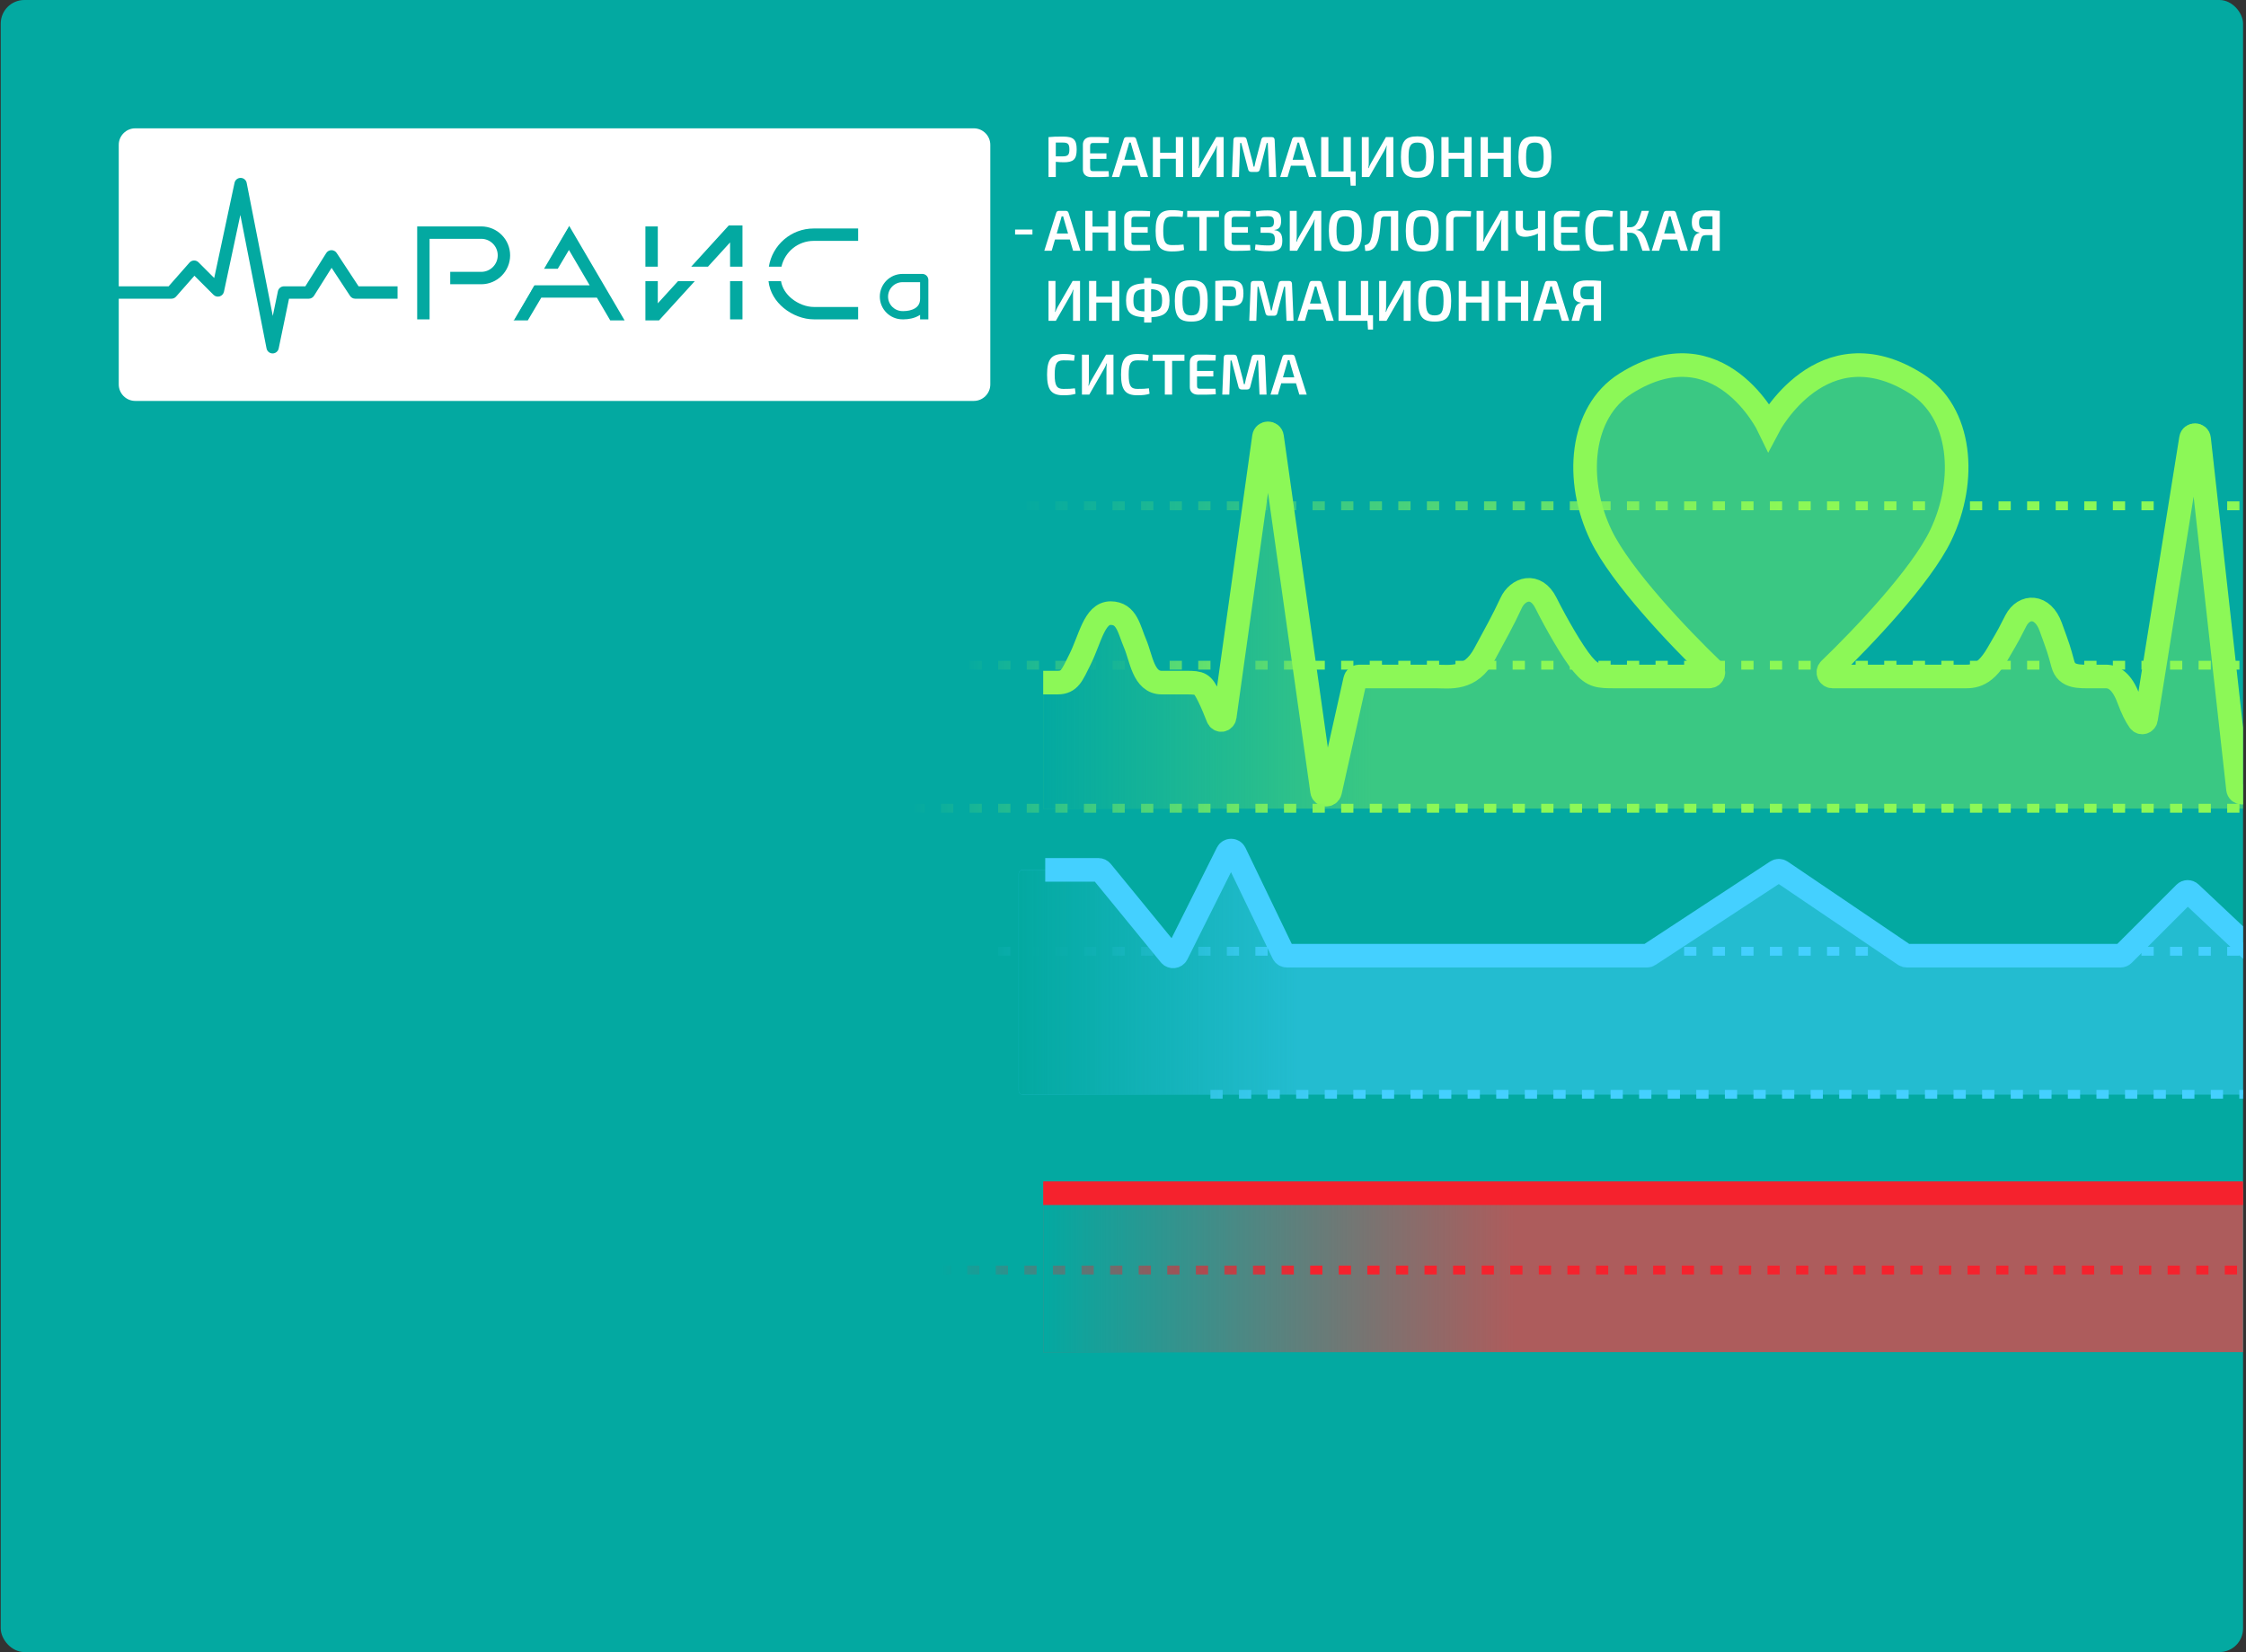 <svg width="609" height="448" viewBox="0 0 609 448" fill="none" xmlns="http://www.w3.org/2000/svg">
<rect x="0" y="0" width="609" height="448" fill="#333333" stroke="none"/>
<g clip-path="url(#clip0_30215_28924)">
<rect x="0.2" width="608" height="448" rx="6.4" fill="#03A9A1"/>
<line x1="247.4" y1="137.167" x2="718.383" y2="137.167" stroke="url(#paint0_linear_30215_28924)" stroke-width="2.4" stroke-dasharray="3.32 4.43"/>
<line x1="247.4" y1="180.386" x2="718.383" y2="180.386" stroke="url(#paint1_linear_30215_28924)" stroke-width="2.4" stroke-dasharray="3.32 4.43"/>
<line x1="247.4" y1="257.96" x2="718.383" y2="257.96" stroke="url(#paint2_linear_30215_28924)" stroke-width="2.4" stroke-dasharray="3.32 4.43"/>
<path d="M286.741 185.103H282.862V219.265H687.908V183.441C677.38 183.441 678.639 183.441 675.718 177.346C673.502 172.721 672.393 171.058 669.069 163.493C665.853 156.177 659.969 158.567 657.433 163.493C654.108 169.95 654.662 168.288 651.338 174.575C648.306 180.309 644.688 183.441 640.81 183.441H616.759C616.24 183.441 615.795 183.801 615.681 184.307L609.014 211.873C608.74 213.094 606.969 212.997 606.831 211.753L596.276 118.977C596.134 117.694 594.285 117.649 594.081 118.924L581.889 194.998C581.742 195.919 580.6 196.247 580.065 195.483C579.096 194.098 578.221 192.364 577.088 189.344C575.415 184.881 573.21 183.441 570.993 183.441H567.115C563.79 183.441 560.334 183.703 559.357 180.116C558.249 176.045 558.249 176.045 556.033 169.95C553.874 164.013 548.829 164.048 546.613 168.288C544.397 172.528 545.505 170.697 541.626 177.346C537.747 183.995 534.423 183.441 531.652 183.441H496.882C495.876 183.441 495.38 182.21 496.105 181.513C505.033 172.933 520.88 156.275 526.208 145.208C533.412 130.248 531.934 111.814 519.559 104.012C494.071 87.944 479.567 115.649 479.567 115.649C479.567 115.649 466.269 87.944 440.78 104.012C428.406 111.814 426.928 130.248 434.131 145.208C439.46 156.275 455.306 172.933 464.235 181.513C464.96 182.21 464.468 183.441 463.462 183.441H438.01C433.577 183.441 431.915 183.441 429.144 180.116C426.374 176.792 421.941 169.034 419.17 163.493C416.4 157.953 411.522 159.663 409.751 163.493C407.534 168.288 405.336 172.167 402.548 177.346C398.669 184.549 393.128 183.441 389.249 183.441H368.523C368.004 183.441 367.559 183.801 367.445 184.307L360.657 212.415C360.387 213.617 358.65 213.548 358.478 212.327L344.914 118.464C344.735 117.192 342.898 117.193 342.72 118.465L332.088 194.335C331.94 195.393 330.653 195.588 330.251 194.599C329.535 192.833 328.739 190.778 327.744 188.79C326.01 185.32 325.528 185.103 321.649 185.103H315C310.013 185.103 309.459 178.454 307.797 174.575C306.134 170.697 305.58 166.264 301.148 166.264C296.715 166.264 295.607 173.275 292.836 178.816C290.716 183.056 290.066 185.103 286.741 185.103Z" fill="#8CF857" fill-opacity="0.4"/>
<path d="M286.741 185.103H282.862V219.265H687.908V183.441C677.38 183.441 678.639 183.441 675.718 177.346C673.502 172.721 672.393 171.058 669.069 163.493C665.853 156.177 659.969 158.567 657.433 163.493C654.108 169.95 654.662 168.288 651.338 174.575C648.306 180.309 644.688 183.441 640.81 183.441H616.759C616.24 183.441 615.795 183.801 615.681 184.307L609.014 211.873C608.74 213.094 606.969 212.997 606.831 211.753L596.276 118.977C596.134 117.694 594.285 117.649 594.081 118.924L581.889 194.998C581.742 195.919 580.6 196.247 580.065 195.483C579.096 194.098 578.221 192.364 577.088 189.344C575.415 184.881 573.21 183.441 570.993 183.441H567.115C563.79 183.441 560.334 183.703 559.357 180.116C558.249 176.045 558.249 176.045 556.033 169.95C553.874 164.013 548.829 164.048 546.613 168.288C544.397 172.528 545.505 170.697 541.626 177.346C537.747 183.995 534.423 183.441 531.652 183.441H496.882C495.876 183.441 495.38 182.21 496.105 181.513C505.033 172.933 520.88 156.275 526.208 145.208C533.412 130.248 531.934 111.814 519.559 104.012C494.071 87.944 479.567 115.649 479.567 115.649C479.567 115.649 466.269 87.944 440.78 104.012C428.406 111.814 426.928 130.248 434.131 145.208C439.46 156.275 455.306 172.933 464.235 181.513C464.96 182.21 464.468 183.441 463.462 183.441H438.01C433.577 183.441 431.915 183.441 429.144 180.116C426.374 176.792 421.941 169.034 419.17 163.493C416.4 157.953 411.522 159.663 409.751 163.493C407.534 168.288 405.336 172.167 402.548 177.346C398.669 184.549 393.128 183.441 389.249 183.441H368.523C368.004 183.441 367.559 183.801 367.445 184.307L360.657 212.415C360.387 213.617 358.65 213.548 358.478 212.327L344.914 118.464C344.735 117.192 342.898 117.193 342.72 118.465L332.088 194.335C331.94 195.393 330.653 195.588 330.251 194.599C329.535 192.833 328.739 190.778 327.744 188.79C326.01 185.32 325.528 185.103 321.649 185.103H315C310.013 185.103 309.459 178.454 307.797 174.575C306.134 170.697 305.58 166.264 301.148 166.264C296.715 166.264 295.607 173.275 292.836 178.816C290.716 183.056 290.066 185.103 286.741 185.103Z" fill="url(#paint3_linear_30215_28924)"/>
<path d="M282.862 185.103H286.741C290.066 185.103 290.716 183.056 292.836 178.816C295.607 173.275 296.715 166.264 301.148 166.264C305.58 166.264 306.134 170.697 307.797 174.575C309.459 178.454 310.013 185.103 315 185.103H321.649C325.528 185.103 326.01 185.32 327.744 188.79C328.739 190.778 329.535 192.833 330.251 194.599C330.653 195.588 331.94 195.393 332.088 194.335L342.72 118.465C342.898 117.193 344.735 117.192 344.914 118.464L358.478 214.544C358.65 215.764 360.387 215.834 360.657 214.631L367.445 184.307C367.559 183.801 368.004 183.441 368.523 183.441H389.249C393.128 183.441 398.669 184.549 402.548 177.346C405.336 172.167 407.534 168.288 409.751 163.493C411.522 159.663 416.4 157.953 419.17 163.493C421.941 169.034 426.374 176.792 429.144 180.116C431.915 183.441 433.577 183.441 438.01 183.441H463.462C464.468 183.441 464.96 182.21 464.235 181.513C455.306 172.933 439.46 156.275 434.131 145.208C426.928 130.248 428.406 111.814 440.78 104.012C466.269 87.944 479.567 115.649 479.567 115.649C479.567 115.649 494.071 87.944 519.559 104.012C531.934 111.814 533.412 130.248 526.208 145.208C520.88 156.275 505.033 172.933 496.105 181.513C495.38 182.21 495.876 183.441 496.882 183.441H532.207M531.652 183.441C534.423 183.441 537.747 183.995 541.626 177.346C545.505 170.697 544.397 172.528 546.613 168.288C548.829 164.048 553.874 164.013 556.033 169.95C558.249 176.045 558.249 176.045 559.357 180.116C560.334 183.703 563.79 183.441 567.115 183.441H570.993C573.21 183.441 575.415 184.881 577.088 189.344C578.221 192.364 579.097 194.098 580.065 195.483C580.6 196.247 581.742 195.919 581.889 194.998L594.081 118.924C594.285 117.649 596.134 117.694 596.276 118.977L606.831 213.969C606.969 215.213 608.74 215.31 609.014 214.089L615.681 184.307C615.795 183.801 616.24 183.441 616.759 183.441H640.81C644.688 183.441 648.306 180.309 651.338 174.575C654.662 168.288 654.108 169.95 657.433 163.493C659.969 158.567 665.853 156.177 669.069 163.493C672.393 171.058 673.502 172.721 675.718 177.346C678.639 183.441 677.38 183.441 687.908 183.441" stroke="#8CF857" stroke-width="6.4"/>
<path d="M297.852 235.888H277.321C276.709 235.888 276.213 236.384 276.213 236.996V295.73C276.213 296.342 276.709 296.839 277.321 296.839H695.111C695.723 296.839 696.219 296.342 696.219 295.73V260.268C696.219 259.656 695.723 259.16 695.111 259.16H612.436C612.154 259.16 611.882 259.052 611.676 258.859L593.94 242.166C593.504 241.755 592.82 241.766 592.397 242.189L575.75 258.835C575.543 259.043 575.261 259.16 574.967 259.16H517.032C516.81 259.16 516.593 259.094 516.41 258.969L482.949 236.302C482.579 236.051 482.094 236.048 481.72 236.293L447.152 258.978C446.971 259.097 446.76 259.16 446.544 259.16H348.942C348.516 259.16 348.128 258.916 347.944 258.533L334.819 231.273C334.419 230.444 333.241 230.435 332.829 231.259L319.09 258.738C318.73 259.456 317.75 259.566 317.241 258.944L298.709 236.294C298.499 236.037 298.184 235.888 297.852 235.888Z" fill="#44D0FF" fill-opacity="0.5"/>
<path d="M297.852 235.888H277.321C276.709 235.888 276.213 236.384 276.213 236.996V295.73C276.213 296.342 276.709 296.839 277.321 296.839H695.111C695.723 296.839 696.219 296.342 696.219 295.73V260.268C696.219 259.656 695.723 259.16 695.111 259.16H612.436C612.154 259.16 611.882 259.052 611.676 258.859L593.94 242.166C593.504 241.755 592.82 241.766 592.397 242.189L575.75 258.835C575.543 259.043 575.261 259.16 574.967 259.16H517.032C516.81 259.16 516.593 259.094 516.41 258.969L482.949 236.302C482.579 236.051 482.094 236.048 481.72 236.293L447.152 258.978C446.971 259.097 446.76 259.16 446.544 259.16H348.942C348.516 259.16 348.128 258.916 347.944 258.533L334.819 231.273C334.419 230.444 333.241 230.435 332.829 231.259L319.09 258.738C318.73 259.456 317.75 259.566 317.241 258.944L298.709 236.294C298.499 236.037 298.184 235.888 297.852 235.888Z" fill="url(#paint4_linear_30215_28924)"/>
<path d="M283.413 235.888H297.852C298.184 235.888 298.499 236.037 298.71 236.294L317.241 258.944C317.75 259.566 318.731 259.456 319.09 258.738L332.829 231.259C333.241 230.435 334.42 230.444 334.819 231.273L347.944 258.533C348.128 258.916 348.517 259.16 348.942 259.16H446.544C446.76 259.16 446.972 259.097 447.152 258.978L481.72 236.293C482.094 236.048 482.579 236.051 482.949 236.302L516.41 258.969C516.594 259.094 516.81 259.16 517.032 259.16H574.967C575.261 259.16 575.543 259.043 575.751 258.835L592.397 242.189C592.821 241.765 593.504 241.755 593.94 242.166L611.677 258.859C611.882 259.052 612.154 259.16 612.436 259.16H696.22" stroke="#44D0FF" stroke-width="6.4"/>
<rect x="282.862" y="322.327" width="404.492" height="44.328" fill="#AD5C5C"/>
<rect x="282.862" y="322.327" width="404.492" height="44.328" fill="url(#paint5_linear_30215_28924)"/>
<line x1="282.862" y1="323.56" x2="713.951" y2="323.56" stroke="#F5222D" stroke-width="6.4"/>
<path d="M328.2 296.747H718.384" stroke="url(#paint6_linear_30215_28924)" stroke-width="2.4" stroke-dasharray="3.32 4.43"/>
<path d="M177 344.399H718.383" stroke="url(#paint7_linear_30215_28924)" stroke-width="2.4" stroke-dasharray="3.32 4.43"/>
<line x1="247.4" y1="219.173" x2="718.383" y2="219.173" stroke="url(#paint8_linear_30215_28924)" stroke-width="2.4" stroke-dasharray="3.32 4.43"/>
<g clip-path="url(#clip1_30215_28924)">
<path fill-rule="evenodd" clip-rule="evenodd" d="M36.68 34.8C34.206 34.8 32.2 36.806 32.2 39.28V77.64H45.721L51.379 71.21C51.685 70.862 52.123 70.656 52.586 70.641C53.05 70.626 53.5 70.804 53.828 71.132L58.083 75.387L63.597 49.569C63.764 48.789 64.456 48.233 65.254 48.24C66.052 48.247 66.735 48.813 66.888 49.596L73.966 85.67L75.355 78.978C75.517 78.199 76.204 77.64 77 77.64H82.792L88.458 68.626C88.762 68.142 89.291 67.846 89.863 67.84C90.435 67.834 90.97 68.12 91.284 68.597L97.226 77.64H107.8V81H96.32C95.754 81 95.227 80.715 94.916 80.243L89.911 72.627L85.142 80.214C84.835 80.703 84.298 81 83.72 81H78.367L75.565 94.501C75.402 95.284 74.71 95.844 73.911 95.84C73.111 95.835 72.425 95.268 72.271 94.483L65.17 58.29L60.723 79.111C60.594 79.713 60.147 80.196 59.556 80.371C58.966 80.546 58.327 80.383 57.892 79.948L52.718 74.774L47.741 80.43C47.422 80.792 46.963 81 46.48 81H32.2V104.24C32.2 106.714 34.206 108.72 36.68 108.72H264.04C266.514 108.72 268.52 106.714 268.52 104.24V39.28C268.52 36.806 266.514 34.8 264.04 34.8H36.68ZM113.12 61.4H114.8H130.48C134.81 61.4 138.32 64.91 138.32 69.24C138.32 73.57 134.81 77.08 130.48 77.08H122.08V73.72H130.48C132.954 73.72 134.96 71.714 134.96 69.24C134.96 66.766 132.954 64.76 130.48 64.76H116.48V86.6H113.12V63.08V61.4ZM159.883 77.36L154.269 67.784L151.24 72.88H147.33L152.836 63.621L154.29 61.175L155.729 63.63L169.358 86.88H165.463L161.852 80.72H146.765L143.114 86.88H139.208L143.92 78.93V77.36H159.883ZM197.622 61.12L187.418 72.32H191.963L197.96 65.739V72.32H201.32V61.4V61.12H197.622ZM201.32 76.24H197.96V86.6H201.32V76.24ZM188.392 76.24H183.846L178.36 82.262V76.24H175V86.6V86.88H178.698L188.392 76.24ZM178.36 72.32H175V61.4H178.36V72.32ZM220.64 61.96C214.503 61.96 209.414 66.447 208.475 72.32H211.895C212.789 68.314 216.365 65.32 220.64 65.32H232.68V61.96H220.64ZM211.772 76.24H208.381C208.713 79.278 210.373 81.771 212.486 83.519C214.831 85.46 217.863 86.6 220.64 86.6H232.68V83.24H220.64C218.715 83.24 216.427 82.419 214.628 80.931C213.141 79.7 212.08 78.096 211.772 76.24ZM238.56 80.44C238.56 77.038 241.318 74.28 244.72 74.28H250.08C250.985 74.28 251.72 75.014 251.72 75.92V81V86.6H249.48V85.376C249.393 85.435 249.305 85.491 249.216 85.544C247.86 86.358 246.235 86.6 245 86.6H244.72C241.318 86.6 238.56 83.842 238.56 80.44ZM249.48 81V76.52H244.72C242.555 76.52 240.8 78.275 240.8 80.44C240.8 82.605 242.555 84.36 244.72 84.36H245C246.004 84.36 247.18 84.154 248.063 83.624C248.879 83.134 249.48 82.362 249.48 81Z" fill="white"/>
<path d="M155.4 59.44L139.16 87.16L143.08 59.44H155.4Z" fill="white"/>
<path d="M284.303 48H286.279V43.876C286.922 43.955 287.69 44.002 288.458 44.002C291.014 44.002 291.939 43.265 291.939 40.521C291.939 37.792 291.014 37.04 288.223 37.04C286.373 37.04 285.542 37.055 284.303 37.181V48ZM286.279 42.402V38.655H288.176C289.54 38.655 289.964 39.031 289.964 40.521C289.964 42.01 289.54 42.387 288.176 42.402H286.279ZM300.604 46.416H296.355C295.79 46.416 295.586 46.181 295.586 45.507V43.092H300.008V41.587H295.586V39.69C295.586 39.015 295.79 38.78 296.355 38.78H300.604L300.682 37.275C299.255 37.149 297.515 37.149 295.916 37.149C294.504 37.149 293.626 37.933 293.626 39.203V45.977C293.626 47.247 294.489 48.031 295.916 48.031C297.515 48.031 299.255 48.031 300.682 47.906L300.604 46.416ZM308.402 44.942L309.296 48H311.303L308.057 37.698C307.963 37.369 307.681 37.181 307.352 37.181H305.439C305.11 37.181 304.827 37.369 304.733 37.698L301.488 48H303.495L304.388 44.942H308.402ZM307.932 43.327H304.859L305.941 39.596L306.192 38.67H306.615C306.662 38.968 306.772 39.298 306.85 39.596L307.932 43.327ZM320.801 37.181H318.826V41.43H314.561V37.181H312.601V48H314.561V43.045H318.826V48H320.801V37.181ZM331.788 48V37.181H329.781L325.705 44.284C325.469 44.707 325.266 45.131 325.109 45.585H324.999C325.093 45.115 325.124 44.645 325.124 44.174V37.181H323.243V48H325.234L329.327 40.866C329.546 40.489 329.75 40.003 329.922 39.548H330.017C329.938 40.003 329.891 40.458 329.891 40.913V48H331.788ZM342.83 37.181C342.375 37.181 342.109 37.4 341.999 37.839L340.462 43.688C340.337 44.205 340.243 44.676 340.133 45.178H339.898C339.804 44.676 339.709 44.205 339.584 43.704L338.032 37.839C337.922 37.4 337.671 37.181 337.232 37.181H335.209C334.708 37.181 334.457 37.447 334.441 37.949L334.033 48H335.946L336.276 38.764H336.558L338.439 45.962C338.549 46.385 338.831 46.62 339.286 46.62H340.776C341.23 46.62 341.497 46.385 341.607 45.962L343.473 38.764H343.755L344.131 48H346.044L345.621 37.949C345.589 37.447 345.339 37.181 344.837 37.181H342.83ZM354.034 44.942L354.927 48H356.934L353.689 37.698C353.595 37.369 353.312 37.181 352.983 37.181H351.07C350.741 37.181 350.459 37.369 350.365 37.698L347.119 48H349.126L350.02 44.942H354.034ZM353.563 43.327H350.49L351.572 39.596L351.823 38.67H352.246C352.293 38.968 352.403 39.298 352.481 39.596L353.563 43.327ZM367.593 46.479H366.276V37.181H364.3V46.479H360.192V37.181H358.232V48H366.072L366.229 50.368H367.593V46.479ZM377.802 48V37.181H375.795L371.719 44.284C371.483 44.707 371.28 45.131 371.123 45.585H371.013C371.107 45.115 371.138 44.645 371.138 44.174V37.181H369.257V48H371.248L375.341 40.866C375.56 40.489 375.764 40.003 375.937 39.548H376.031C375.952 40.003 375.905 40.458 375.905 40.913V48H377.802ZM384.312 36.977C381.02 36.977 379.859 38.294 379.859 42.59C379.859 46.887 381.02 48.204 384.312 48.204C387.621 48.204 388.781 46.887 388.781 42.59C388.781 38.294 387.621 36.977 384.312 36.977ZM384.312 38.655C386.147 38.655 386.711 39.58 386.711 42.59C386.711 45.601 386.147 46.526 384.312 46.526C382.493 46.526 381.929 45.601 381.929 42.59C381.929 39.58 382.493 38.655 384.312 38.655ZM399.033 37.181H397.057V41.43H392.792V37.181H390.832V48H392.792V43.045H397.057V48H399.033V37.181ZM409.675 37.181H407.699V41.43H403.434V37.181H401.474V48H403.434V43.045H407.699V48H409.675V37.181ZM416.178 36.977C412.885 36.977 411.725 38.294 411.725 42.59C411.725 46.887 412.885 48.204 416.178 48.204C419.486 48.204 420.646 46.887 420.646 42.59C420.646 38.294 419.486 36.977 416.178 36.977ZM416.178 38.655C418.012 38.655 418.577 39.58 418.577 42.59C418.577 45.601 418.012 46.526 416.178 46.526C414.359 46.526 413.794 45.601 413.794 42.59C413.794 39.58 414.359 38.655 416.178 38.655ZM290.073 64.942L290.967 68H292.974L289.728 57.698C289.634 57.369 289.352 57.181 289.023 57.181H287.11C286.781 57.181 286.498 57.369 286.404 57.698L283.158 68H285.166L286.059 64.942H290.073ZM289.603 63.327H286.53L287.612 59.596L287.862 58.67H288.286C288.333 58.968 288.443 59.298 288.521 59.596L289.603 63.327ZM302.472 57.181H300.497V61.43H296.232V57.181H294.272V68H296.232V63.045H300.497V68H302.472V57.181ZM311.797 66.416H307.548C306.984 66.416 306.78 66.181 306.78 65.507V63.092H311.201V61.587H306.78V59.69C306.78 59.015 306.984 58.78 307.548 58.78H311.797L311.876 57.275C310.449 57.149 308.708 57.149 307.109 57.149C305.698 57.149 304.82 57.933 304.82 59.203V65.977C304.82 67.247 305.682 68.031 307.109 68.031C308.708 68.031 310.449 68.031 311.876 67.906L311.797 66.416ZM320.9 66.307C319.974 66.432 319.128 66.463 317.748 66.463C315.96 66.463 315.412 65.554 315.412 62.59C315.412 59.627 315.96 58.717 317.748 58.717C319.049 58.717 319.692 58.749 320.664 58.827L320.852 57.338C319.912 57.087 319.19 56.993 317.748 56.993C314.502 56.993 313.342 58.467 313.342 62.59C313.342 66.714 314.502 68.188 317.748 68.188C319.237 68.188 320.116 68.078 321.072 67.781L320.9 66.307ZM330.529 58.859V57.181H321.905V58.859H325.213V68H327.189V58.859H330.529ZM338.962 66.416H334.712C334.148 66.416 333.944 66.181 333.944 65.507V63.092H338.366V61.587H333.944V59.69C333.944 59.015 334.148 58.78 334.712 58.78H338.962L339.04 57.275C337.613 57.149 335.873 57.149 334.273 57.149C332.862 57.149 331.984 57.933 331.984 59.203V65.977C331.984 67.247 332.846 68.031 334.273 68.031C335.873 68.031 337.613 68.031 339.04 67.906L338.962 66.416ZM340.676 58.796C341.539 58.717 342.448 58.608 343.609 58.608C344.973 58.608 345.427 58.906 345.427 60.129C345.427 61.336 345.004 61.65 343.765 61.65H341.805V63.123H343.765C345.208 63.139 345.678 63.531 345.678 64.942C345.678 66.26 345.239 66.557 343.859 66.557C342.621 66.557 341.445 66.448 340.426 66.307L340.269 67.702C341.413 68.016 342.589 68.125 344.22 68.125C346.682 68.125 347.701 67.53 347.701 65.303C347.701 63.578 347.152 62.559 345.553 62.418V62.355C346.854 62.23 347.372 61.43 347.372 59.878C347.372 57.651 346.431 57.055 343.75 57.055C342.433 57.055 341.523 57.134 340.52 57.338L340.676 58.796ZM358.264 68V57.181H356.257L352.18 64.284C351.945 64.707 351.741 65.131 351.584 65.585H351.474C351.568 65.115 351.6 64.644 351.6 64.174V57.181H349.718V68H351.709L355.802 60.866C356.021 60.489 356.225 60.003 356.398 59.548H356.492C356.413 60.003 356.366 60.458 356.366 60.913V68H358.264ZM364.774 56.977C361.481 56.977 360.32 58.294 360.32 62.59C360.32 66.887 361.481 68.204 364.774 68.204C368.082 68.204 369.242 66.887 369.242 62.59C369.242 58.294 368.082 56.977 364.774 56.977ZM364.774 58.655C366.608 58.655 367.173 59.58 367.173 62.59C367.173 65.601 366.608 66.526 364.774 66.526C362.955 66.526 362.39 65.601 362.39 62.59C362.39 59.58 362.955 58.655 364.774 58.655ZM379.121 57.181H374.919C373.445 57.181 372.63 57.933 372.504 59.376C372.254 62.747 372.065 64.049 371.579 65.287C371.297 66.04 370.764 66.338 370.027 66.51L370.184 68.031C371.72 68.157 372.771 67.436 373.43 65.805C373.994 64.425 374.151 62.841 374.417 59.69C374.48 59.015 374.809 58.702 375.468 58.702H377.146V68H379.121V57.181ZM385.629 56.977C382.336 56.977 381.176 58.294 381.176 62.59C381.176 66.887 382.336 68.204 385.629 68.204C388.938 68.204 390.098 66.887 390.098 62.59C390.098 58.294 388.938 56.977 385.629 56.977ZM385.629 58.655C387.464 58.655 388.028 59.58 388.028 62.59C388.028 65.601 387.464 66.526 385.629 66.526C383.81 66.526 383.246 65.601 383.246 62.59C383.246 59.58 383.81 58.655 385.629 58.655ZM392.118 68H394.078V59.768C394.078 59.015 394.313 58.78 395.003 58.78H398.797L398.891 57.291C397.496 57.149 395.818 57.149 394.282 57.149C393.027 57.149 392.118 58.059 392.118 59.392V68ZM408.917 68V57.181H406.91L402.834 64.284C402.598 64.707 402.395 65.131 402.238 65.585H402.128C402.222 65.115 402.253 64.644 402.253 64.174V57.181H400.372V68H402.363L406.456 60.866C406.675 60.489 406.879 60.003 407.052 59.548H407.146C407.067 60.003 407.02 60.458 407.02 60.913V68H408.917ZM418.971 57.181H417.011V61.901C415.913 62.355 415.176 62.496 414.267 62.496C413.279 62.496 412.919 62.136 412.934 61.258V57.181H410.974V61.665C410.974 63.406 411.805 64.221 413.561 64.221C414.44 64.221 415.804 63.955 417.011 63.343V68H418.971V57.181ZM428.295 66.416H424.045C423.481 66.416 423.277 66.181 423.277 65.507V63.092H427.699V61.587H423.277V59.69C423.277 59.015 423.481 58.78 424.045 58.78H428.295L428.373 57.275C426.946 57.149 425.206 57.149 423.606 57.149C422.195 57.149 421.317 57.933 421.317 59.203V65.977C421.317 67.247 422.18 68.031 423.606 68.031C425.206 68.031 426.946 68.031 428.373 67.906L428.295 66.416ZM437.397 66.307C436.472 66.432 435.625 66.463 434.245 66.463C432.458 66.463 431.909 65.554 431.909 62.59C431.909 59.627 432.458 58.717 434.245 58.717C435.547 58.717 436.19 58.749 437.162 58.827L437.35 57.338C436.409 57.087 435.688 56.993 434.245 56.993C431 56.993 429.839 58.467 429.839 62.59C429.839 66.714 431 68.188 434.245 68.188C435.735 68.188 436.613 68.078 437.569 67.781L437.397 66.307ZM443.671 62.324C445.647 62.089 446.054 60.411 447.121 57.181H445.129C444.235 60.003 443.765 61.603 442.056 61.618H441.146C441.209 61.211 441.256 60.787 441.256 60.364V57.181H439.296V68H441.256V64.19C441.256 63.845 441.209 63.484 441.146 63.123H442.056C443.859 63.123 444.204 64.519 445.349 68H447.403C446.117 64.221 445.772 62.622 443.671 62.387V62.324ZM454.775 64.942L455.668 68H457.675L454.43 57.698C454.336 57.369 454.053 57.181 453.724 57.181H451.811C451.482 57.181 451.2 57.369 451.105 57.698L447.86 68H449.867L450.761 64.942H454.775ZM454.304 63.327H451.231L452.313 59.596L452.564 58.67H452.987C453.034 58.968 453.144 59.298 453.222 59.596L454.304 63.327ZM466.311 68V57.181C465.072 57.055 464.226 57.04 462.391 57.04C459.788 57.04 458.738 57.918 458.738 60.207C458.722 61.916 459.271 62.857 460.792 63.045L460.807 63.139C460.212 63.249 459.49 63.657 459.224 64.692L458.314 68H460.384L461.215 64.754C461.419 64.033 461.811 63.766 462.469 63.766L464.335 63.751V68H466.311ZM464.335 62.151H462.438C461.121 62.151 460.698 61.634 460.698 60.333C460.713 59 461.121 58.655 462.438 58.655H464.335V62.151ZM292.849 87V76.181H290.842L286.765 83.284C286.53 83.707 286.326 84.131 286.169 84.585H286.059C286.153 84.115 286.185 83.644 286.185 83.174V76.181H284.303V87H286.294L290.387 79.866C290.606 79.489 290.81 79.003 290.983 78.549H291.077C290.998 79.003 290.951 79.458 290.951 79.913V87H292.849ZM303.498 76.181H301.522V80.43H297.257V76.181H295.297V87H297.257V82.045H301.522V87H303.498V76.181ZM312.196 75.381H310.236V76.839C306.614 76.996 305.328 78.188 305.328 81.481C305.328 84.695 306.614 85.855 310.236 86.028V87.47H312.212V86.028C315.802 85.855 317.104 84.679 317.12 81.481C317.104 78.188 315.802 77.012 312.196 76.839V75.381ZM310.314 84.444C307.978 84.319 307.32 83.629 307.32 81.481C307.32 79.254 307.978 78.533 310.314 78.407V84.444ZM312.118 78.407C314.438 78.549 315.097 79.254 315.112 81.481C315.097 83.613 314.438 84.319 312.118 84.444V78.407ZM323.001 75.977C319.708 75.977 318.548 77.294 318.548 81.59C318.548 85.887 319.708 87.204 323.001 87.204C326.31 87.204 327.47 85.887 327.47 81.59C327.47 77.294 326.31 75.977 323.001 75.977ZM323.001 77.655C324.836 77.655 325.4 78.58 325.4 81.59C325.4 84.601 324.836 85.526 323.001 85.526C321.182 85.526 320.618 84.601 320.618 81.59C320.618 78.58 321.182 77.655 323.001 77.655ZM329.521 87H331.497V82.876C332.139 82.955 332.908 83.002 333.676 83.002C336.232 83.002 337.157 82.265 337.157 79.521C337.157 76.792 336.232 76.04 333.441 76.04C331.591 76.04 330.76 76.055 329.521 76.181V87ZM331.497 81.402V77.655H333.394C334.758 77.655 335.181 78.031 335.181 79.521C335.181 81.01 334.758 81.387 333.394 81.402H331.497ZM347.531 76.181C347.076 76.181 346.809 76.4 346.7 76.839L345.163 82.688C345.038 83.205 344.944 83.676 344.834 84.178H344.599C344.505 83.676 344.41 83.205 344.285 82.704L342.733 76.839C342.623 76.4 342.372 76.181 341.933 76.181H339.91C339.409 76.181 339.158 76.447 339.142 76.949L338.734 87H340.647L340.977 77.764H341.259L343.14 84.962C343.25 85.385 343.532 85.62 343.987 85.62H345.477C345.931 85.62 346.198 85.385 346.308 84.962L348.174 77.764H348.456L348.832 87H350.745L350.322 76.949C350.29 76.447 350.04 76.181 349.538 76.181H347.531ZM358.735 83.942L359.628 87H361.635L358.39 76.698C358.296 76.369 358.013 76.181 357.684 76.181H355.771C355.442 76.181 355.16 76.369 355.065 76.698L351.82 87H353.827L354.721 83.942H358.735ZM358.264 82.327H355.191L356.273 78.596L356.524 77.67H356.947C356.994 77.968 357.104 78.298 357.182 78.596L358.264 82.327ZM372.294 85.479H370.977V76.181H369.001V85.479H364.893V76.181H362.933V87H370.773L370.93 89.368H372.294V85.479ZM382.503 87V76.181H380.496L376.42 83.284C376.184 83.707 375.981 84.131 375.824 84.585H375.714C375.808 84.115 375.839 83.644 375.839 83.174V76.181H373.958V87H375.949L380.042 79.866C380.261 79.489 380.465 79.003 380.637 78.549H380.732C380.653 79.003 380.606 79.458 380.606 79.913V87H382.503ZM389.013 75.977C385.72 75.977 384.56 77.294 384.56 81.59C384.56 85.887 385.72 87.204 389.013 87.204C392.322 87.204 393.482 85.887 393.482 81.59C393.482 77.294 392.322 75.977 389.013 75.977ZM389.013 77.655C390.848 77.655 391.412 78.58 391.412 81.59C391.412 84.601 390.848 85.526 389.013 85.526C387.194 85.526 386.63 84.601 386.63 81.59C386.63 78.58 387.194 77.655 389.013 77.655ZM403.734 76.181H401.758V80.43H397.493V76.181H395.533V87H397.493V82.045H401.758V87H403.734V76.181ZM414.376 76.181H412.4V80.43H408.135V76.181H406.175V87H408.135V82.045H412.4V87H414.376V76.181ZM422.588 83.942L423.481 87H425.489L422.243 76.698C422.149 76.369 421.866 76.181 421.537 76.181H419.624C419.295 76.181 419.013 76.369 418.919 76.698L415.673 87H417.68L418.574 83.942H422.588ZM422.117 82.327H419.044L420.126 78.596L420.377 77.67H420.8C420.847 77.968 420.957 78.298 421.035 78.596L422.117 82.327ZM434.124 87V76.181C432.885 76.055 432.039 76.04 430.204 76.04C427.601 76.04 426.551 76.918 426.551 79.207C426.535 80.916 427.084 81.857 428.605 82.045L428.62 82.139C428.025 82.249 427.303 82.657 427.037 83.692L426.127 87H428.197L429.028 83.754C429.232 83.033 429.624 82.766 430.283 82.766L432.148 82.751V87H434.124ZM432.148 81.151H430.251C428.934 81.151 428.511 80.634 428.511 79.332C428.526 78 428.934 77.655 430.251 77.655H432.148V81.151ZM291.469 105.307C290.544 105.432 289.697 105.463 288.317 105.463C286.53 105.463 285.981 104.554 285.981 101.59C285.981 98.627 286.53 97.717 288.317 97.717C289.619 97.717 290.262 97.749 291.234 97.827L291.422 96.338C290.481 96.087 289.76 95.993 288.317 95.993C285.071 95.993 283.911 97.467 283.911 101.59C283.911 105.714 285.071 107.188 288.317 107.188C289.807 107.188 290.685 107.078 291.641 106.78L291.469 105.307ZM301.914 107V96.181H299.907L295.83 103.284C295.595 103.707 295.391 104.131 295.234 104.585H295.124C295.218 104.115 295.25 103.644 295.25 103.174V96.181H293.368V107H295.359L299.452 99.866C299.671 99.489 299.875 99.003 300.048 98.549H300.142C300.063 99.003 300.016 99.458 300.016 99.913V107H301.914ZM311.528 105.307C310.603 105.432 309.756 105.463 308.377 105.463C306.589 105.463 306.04 104.554 306.04 101.59C306.04 98.627 306.589 97.717 308.377 97.717C309.678 97.717 310.321 97.749 311.293 97.827L311.481 96.338C310.54 96.087 309.819 95.993 308.377 95.993C305.131 95.993 303.97 97.467 303.97 101.59C303.97 105.714 305.131 107.188 308.377 107.188C309.866 107.188 310.744 107.078 311.701 106.78L311.528 105.307ZM321.158 97.859V96.181H312.534V97.859H315.842V107H317.818V97.859H321.158ZM329.59 105.416H325.341C324.777 105.416 324.573 105.181 324.573 104.507V102.092H328.995V100.587H324.573V98.69C324.573 98.015 324.777 97.78 325.341 97.78H329.59L329.669 96.275C328.242 96.149 326.501 96.149 324.902 96.149C323.491 96.149 322.613 96.933 322.613 98.204V104.977C322.613 106.247 323.475 107.031 324.902 107.031C326.501 107.031 328.242 107.031 329.669 106.906L329.59 105.416ZM340.211 96.181C339.757 96.181 339.49 96.4 339.38 96.839L337.844 102.688C337.718 103.205 337.624 103.676 337.514 104.178H337.279C337.185 103.676 337.091 103.205 336.966 102.704L335.413 96.839C335.304 96.4 335.053 96.181 334.614 96.181H332.591C332.089 96.181 331.838 96.447 331.823 96.949L331.415 107H333.328L333.657 97.764H333.939L335.821 104.962C335.931 105.385 336.213 105.62 336.668 105.62H338.157C338.612 105.62 338.879 105.385 338.988 104.962L340.854 97.764H341.137L341.513 107H343.426L343.002 96.949C342.971 96.447 342.72 96.181 342.218 96.181H340.211ZM351.415 103.942L352.309 107H354.316L351.07 96.698C350.976 96.369 350.694 96.181 350.365 96.181H348.452C348.122 96.181 347.84 96.369 347.746 96.698L344.5 107H346.507L347.401 103.942H351.415ZM350.945 102.327H347.872L348.953 98.596L349.204 97.67H349.628C349.675 97.968 349.785 98.298 349.863 98.596L350.945 102.327Z" fill="white"/>
<path d="M279.944 63.588V62.24H275.24V63.588H279.944Z" fill="white"/>
</g>
</g>
<defs>
<linearGradient id="paint0_linear_30215_28924" x1="482.892" y1="138.366" x2="275.4" y2="138.233" gradientUnits="userSpaceOnUse">
<stop stop-color="#8CF857"/>
<stop offset="1" stop-color="#03A9A1"/>
</linearGradient>
<linearGradient id="paint1_linear_30215_28924" x1="355.4" y1="181.586" x2="261" y2="181.586" gradientUnits="userSpaceOnUse">
<stop stop-color="#8CF857"/>
<stop offset="1" stop-color="#03A9A1"/>
</linearGradient>
<linearGradient id="paint2_linear_30215_28924" x1="338.6" y1="258.96" x2="267.4" y2="258.961" gradientUnits="userSpaceOnUse">
<stop stop-color="#44D0FF"/>
<stop offset="1" stop-color="#03A9A1"/>
</linearGradient>
<linearGradient id="paint3_linear_30215_28924" x1="282.6" y1="215" x2="372.2" y2="215" gradientUnits="userSpaceOnUse">
<stop stop-color="#03A9A1"/>
<stop offset="1" stop-color="#03A9A1" stop-opacity="0"/>
</linearGradient>
<linearGradient id="paint4_linear_30215_28924" x1="276.2" y1="283.8" x2="352.2" y2="283.8" gradientUnits="userSpaceOnUse">
<stop stop-color="#03A9A1"/>
<stop offset="1" stop-color="#03A9A1" stop-opacity="0"/>
</linearGradient>
<linearGradient id="paint5_linear_30215_28924" x1="282.6" y1="355.8" x2="410.6" y2="355.8" gradientUnits="userSpaceOnUse">
<stop stop-color="#03A9A1"/>
<stop offset="1" stop-color="#03A9A1" stop-opacity="0"/>
</linearGradient>
<linearGradient id="paint6_linear_30215_28924" x1="372.2" y1="296.564" x2="217" y2="296.564" gradientUnits="userSpaceOnUse">
<stop stop-color="#44D0FF"/>
<stop offset="1" stop-color="#03A9A1"/>
</linearGradient>
<linearGradient id="paint7_linear_30215_28924" x1="356.2" y1="345.654" x2="255.4" y2="345.652" gradientUnits="userSpaceOnUse">
<stop stop-color="#F5222D"/>
<stop offset="1" stop-color="#03A9A1"/>
</linearGradient>
<linearGradient id="paint8_linear_30215_28924" x1="361.8" y1="220.659" x2="247.4" y2="220.659" gradientUnits="userSpaceOnUse">
<stop stop-color="#8CF857"/>
<stop offset="1" stop-color="#03A9A1"/>
</linearGradient>
<clipPath id="clip0_30215_28924">
<rect x="0.2" width="608" height="448" rx="6.4" fill="white"/>
</clipPath>
<clipPath id="clip1_30215_28924">
<rect width="435.68" height="78.4" fill="white" transform="translate(32.2 32)"/>
</clipPath>
</defs>
</svg>
